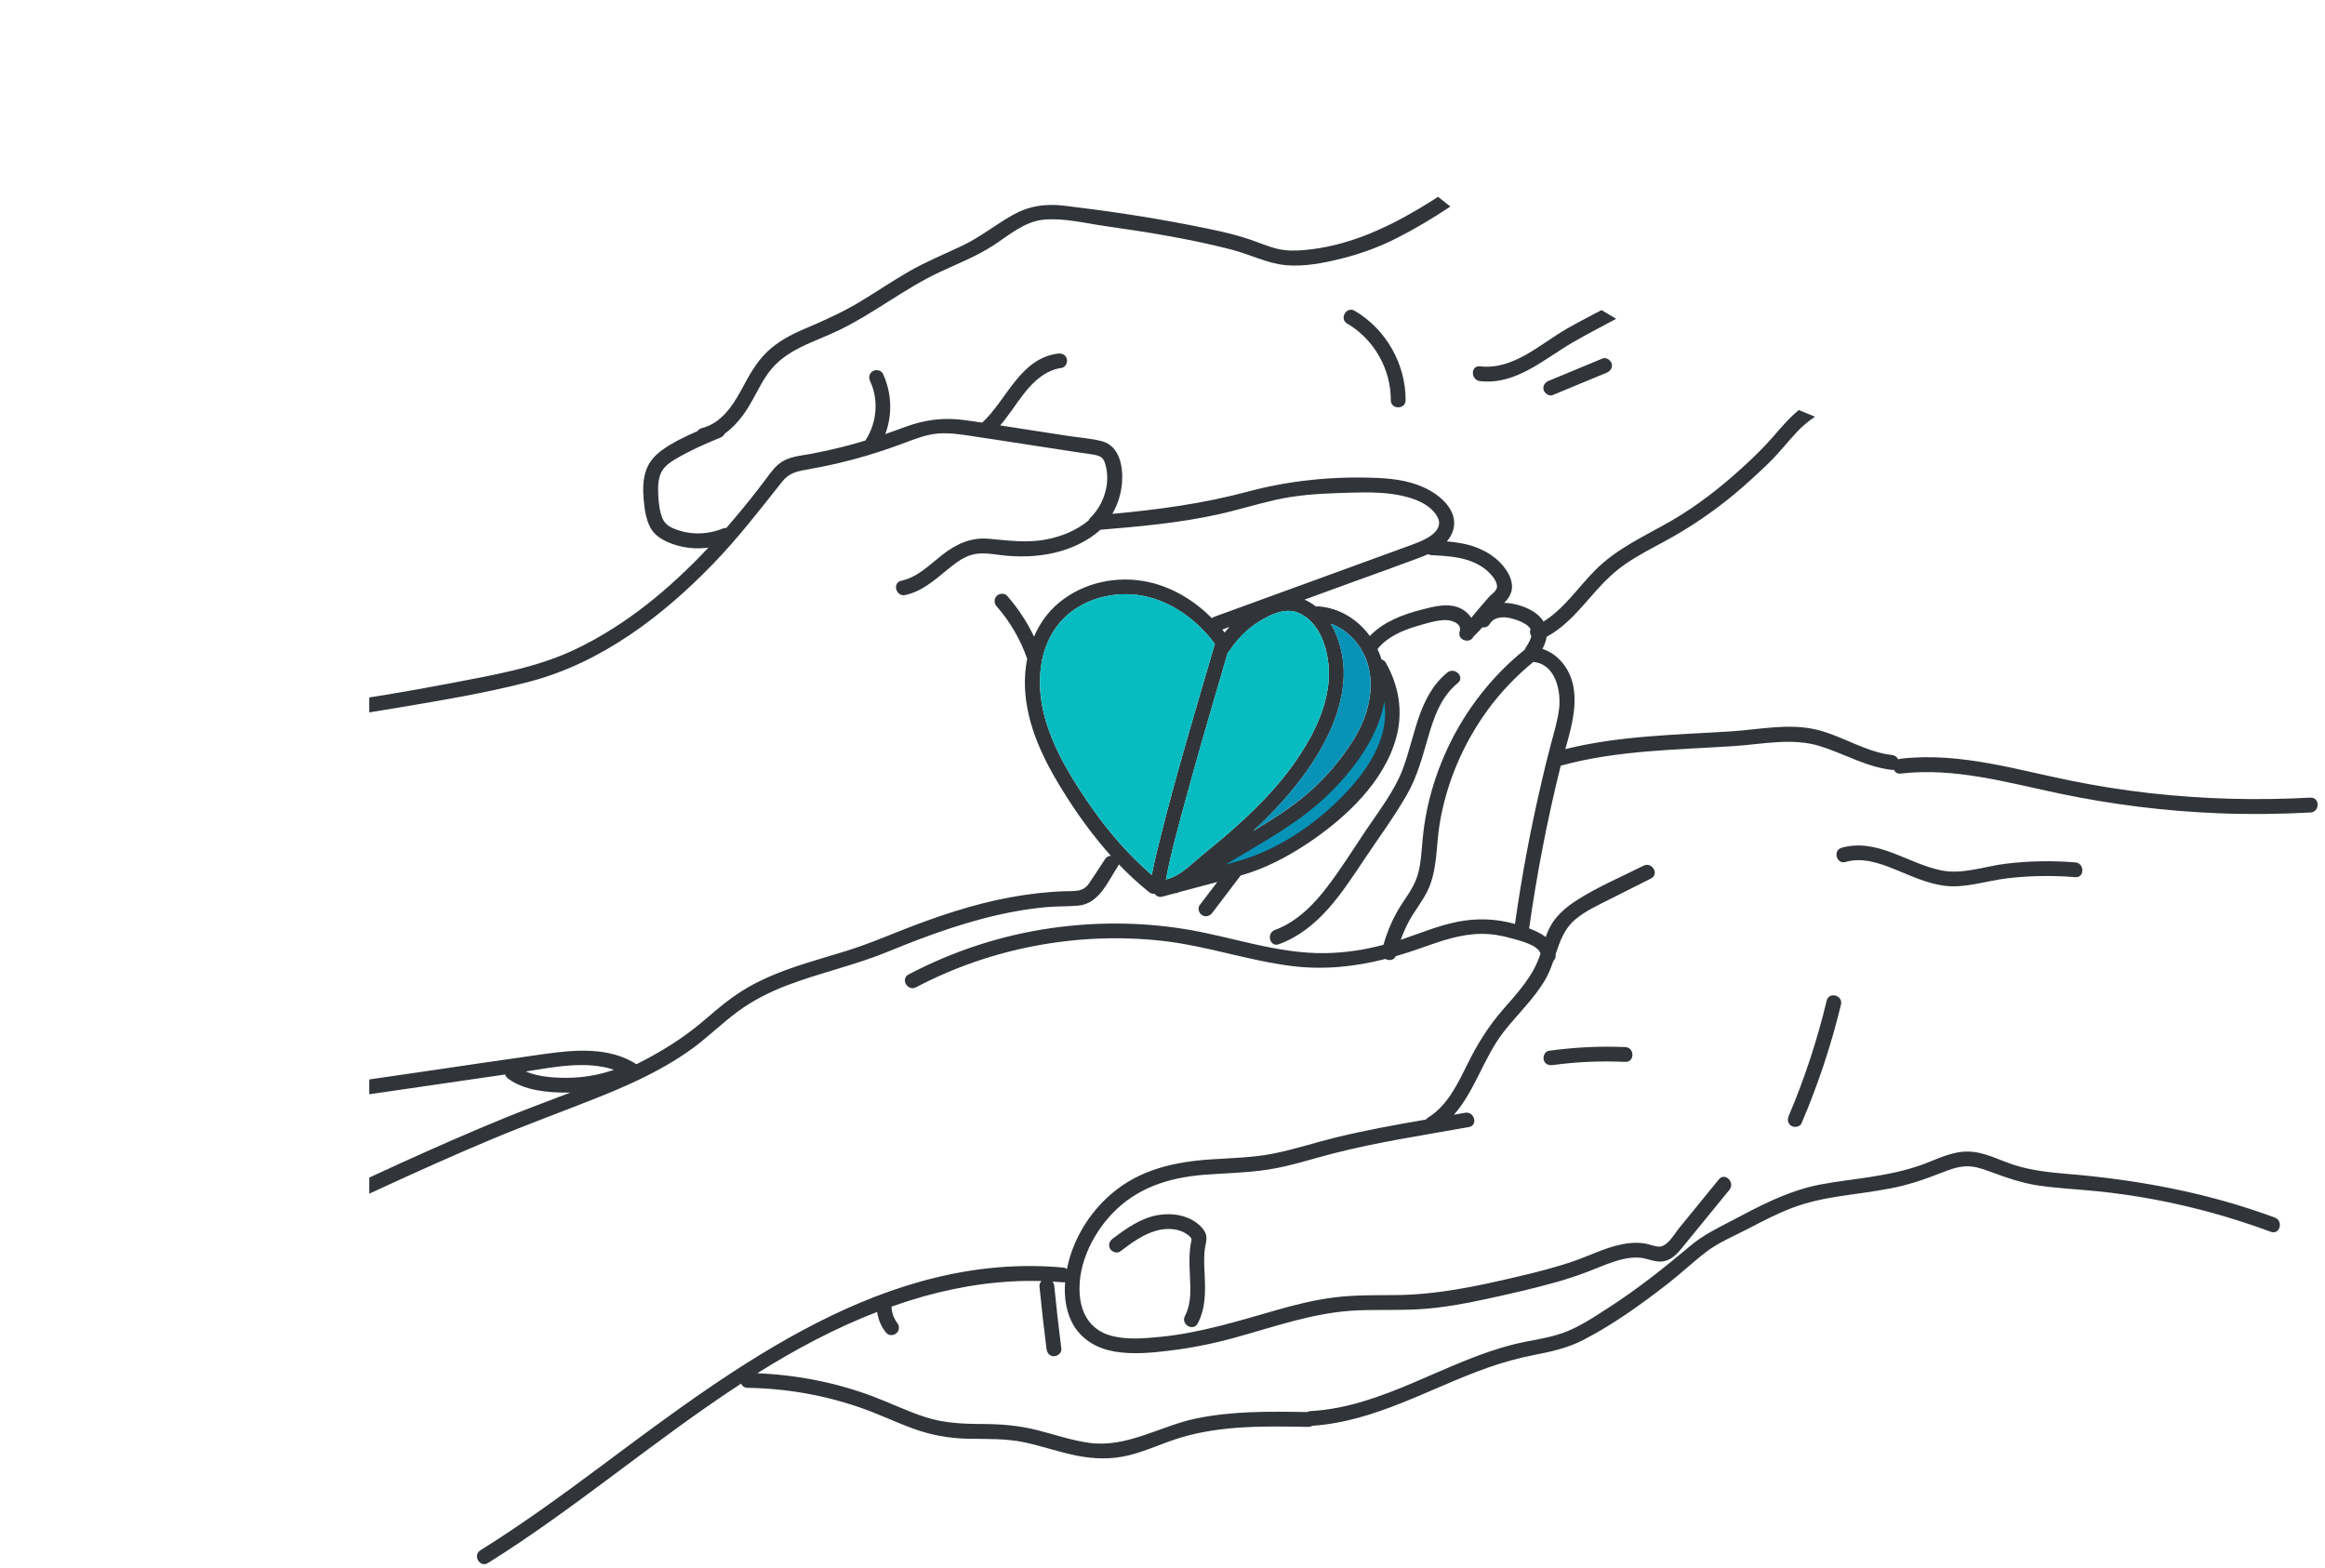 <?xml version="1.0" encoding="UTF-8"?><svg id="_レイヤー_2" xmlns="http://www.w3.org/2000/svg" width="454.13" height="306.26" xmlns:xlink="http://www.w3.org/1999/xlink" viewBox="0 0 454.13 306.26"><defs><style>.cls-1{clip-path:url(#clippath);}.cls-2{fill:none;}.cls-2,.cls-3,.cls-4,.cls-5{stroke-width:0px;}.cls-3{fill:#31353a;}.cls-4{fill:#0693b7;}.cls-5{fill:#06bcc1;}</style><clipPath id="clippath"><path class="cls-2" d="m280.66,38.26H72.13v268h382V102.96c-65.44-2.79-125.44-26.53-173.48-64.7Z"/></clipPath></defs><g id="_コンテンツ"><g class="cls-1"><path class="cls-3" d="m235.62,241.42c-.14-.78-.58-1.39-1.15-1.94-2.19-2.11-5.36-2.63-8.27-2.15-3.33.55-6.21,2.61-8.85,4.6-.63.47-.94,1.24-.52,1.98.35.62,1.36.99,1.98.52,2.2-1.66,4.51-3.39,7.22-4.1,2.12-.56,4.74-.38,6.39,1.21.5.48.28.68.17,1.35-.12.7-.19,1.4-.23,2.1-.08,1.38,0,2.76.06,4.14.12,2.65.31,5.47-.97,7.9-.87,1.65,1.63,3.11,2.5,1.46,1.57-2.97,1.5-6.25,1.35-9.52-.08-1.68-.18-3.4.04-5.08.11-.82.42-1.64.27-2.47Z"/><path class="cls-3" d="m249.79,184.43c7.82-2.86,12.36-10.11,16.78-16.71,2.76-4.13,5.76-8.19,8.23-12.5,2-3.47,3.01-7.31,4.12-11.13,1.15-3.98,2.51-7.98,5.83-10.68,1.45-1.18-.61-3.21-2.05-2.05-5.73,4.67-6.27,12.53-8.76,19-1.68,4.35-4.71,8.17-7.28,12.02-2.41,3.61-4.73,7.32-7.36,10.77-2.71,3.56-5.99,6.91-10.28,8.49-1.73.64-.99,3.43.77,2.79Z"/><path class="cls-3" d="m321.98,54.93c-4.84,3.78-10.55,6.19-15.85,9.22-5.29,3.03-10.51,8.16-17.06,7.4-1.85-.21-1.83,2.68,0,2.89,6.99.81,12.45-4.26,18.07-7.53,5.66-3.3,11.69-5.88,16.89-9.94,1.47-1.15-.59-3.18-2.05-2.05Z"/><path class="cls-3" d="m313.02,70.02c-3.5,1.45-7,2.9-10.5,4.35-.72.3-1.24.96-1.01,1.78.19.68,1.05,1.31,1.78,1.01,3.5-1.45,7-2.9,10.5-4.35.72-.3,1.24-.96,1.01-1.78-.19-.68-1.05-1.31-1.78-1.01Z"/><path class="cls-3" d="m451.32,155.79c-10.47.58-20.97.3-31.38-.87-5.27-.59-10.51-1.43-15.71-2.49-5.14-1.04-10.22-2.34-15.38-3.27-5.8-1.06-11.7-1.66-17.59-.97-.18.02-.35.07-.49.14-.21-.44-.61-.79-1.21-.86-5.2-.59-9.67-3.72-14.7-4.94-5.43-1.32-11.24-.03-16.73.32-10.84.69-21.8.83-32.39,3.47,1.14-4,2.32-8.18,1.58-12.23-.62-3.34-2.86-6.31-6.04-7.34.39-.76.7-1.56.82-2.38,3.99-2.13,6.79-5.78,9.77-9.11,1.71-1.91,3.53-3.67,5.65-5.12,2.31-1.58,4.79-2.88,7.25-4.2,5.08-2.73,9.8-5.9,14.22-9.61,2.24-1.88,4.39-3.85,6.49-5.89,2-1.95,3.7-4.16,5.62-6.19,1.96-2.07,4.24-3.48,6.74-4.81,2.52-1.34,4.93-2.77,7.28-4.38,4.87-3.34,9.53-6.97,14.09-10.7,4.69-3.84,9.27-7.8,13.91-11.7,4.46-3.75,9.32-7.21,13.37-11.41,2.07-2.15,3.98-4.4,6.42-6.15,2.08-1.49,4.29-2.77,6.46-4.13,4.17-2.61,8.06-5.58,9.94-10.27.69-1.73-2.1-2.48-2.79-.77-1.62,4.04-5.41,6.56-8.96,8.76-4.03,2.51-7.9,4.92-11.16,8.43-3.92,4.22-8.37,7.7-12.78,11.38-4.58,3.82-9.1,7.72-13.68,11.54-4.55,3.8-9.18,7.51-14.01,10.95-2.3,1.64-4.62,3.29-7.1,4.66-2.32,1.28-4.76,2.4-6.9,3.99-2.17,1.62-3.88,3.69-5.65,5.72-1.84,2.12-3.85,4.06-5.93,5.95-4.29,3.91-8.87,7.51-13.91,10.42-5.17,2.98-10.66,5.38-14.91,9.69-3.31,3.35-6.02,7.47-10.04,9.98-.65-1.06-1.69-1.86-2.8-2.41-1.45-.7-3.2-1.22-4.89-1.24,0,0,.01-.01.02-.02.93-.9,1.57-1.98,1.51-3.31-.06-1.26-.66-2.47-1.4-3.46-1.39-1.87-3.32-3.16-5.47-4-1.86-.73-3.86-1.04-5.86-1.22.52-.59.93-1.26,1.19-2.04,1.13-3.47-1.78-6.38-4.56-7.93-3.11-1.74-6.72-2.28-10.24-2.42-8.59-.36-17.06.47-25.36,2.7-8.71,2.33-17.45,3.5-26.37,4.32,1.08-1.85,1.73-3.93,1.9-6.11.23-3.12-.47-7.15-3.92-8.08-1.99-.53-4.18-.67-6.22-.98-2.35-.36-4.7-.72-7.05-1.08-2.21-.34-4.41-.69-6.62-1.03,1.71-1.97,3.08-4.21,4.69-6.26,1.87-2.38,4.21-4.55,7.32-4.97.78-.1,1.2-1.1,1.01-1.78-.23-.84-1-1.12-1.78-1.01-7.38.99-9.91,9-14.74,13.48-1.08-.16-2.17-.32-3.25-.47-4.23-.59-7.87-.14-11.87,1.34-1.27.47-2.54.93-3.82,1.37,1.44-3.78,1.27-8.07-.45-11.78-.33-.71-1.35-.89-1.98-.52-.73.42-.85,1.27-.52,1.98,1.7,3.64,1.31,8.04-.83,11.41-.03.05-.06.11-.09.16-1.53.47-3.07.9-4.63,1.29-1.92.48-3.86.91-5.81,1.28-1.84.35-3.85.48-5.53,1.38-1.45.78-2.39,2.12-3.35,3.41-1.13,1.52-2.29,3.02-3.48,4.49-1.42,1.76-2.88,3.52-4.38,5.24-.19-.03-.38-.01-.56.06-2.78,1.14-5.8,1.34-8.69.42-1.29-.41-2.63-.98-3.19-2.3-.59-1.39-.77-3.06-.84-4.55-.07-1.45-.09-3.08.54-4.42.57-1.21,1.68-2,2.8-2.66,2.76-1.64,5.75-2.97,8.72-4.17.42-.17.76-.46.93-.83,1.36-.96,2.53-2.2,3.55-3.58,1.88-2.54,3.01-5.52,4.83-8.09,3.42-4.83,9.01-6.12,14.06-8.58,6.8-3.31,12.75-8.13,19.62-11.33,3.53-1.65,7.17-3.06,10.44-5.2,3.05-1.99,6.07-4.67,9.85-5,3.93-.35,8.16.72,12.04,1.27,4.15.59,8.3,1.22,12.42,1.96,4.11.74,8.2,1.59,12.24,2.64,3.52.91,6.85,2.67,10.5,3.02,3.65.35,7.59-.45,11.11-1.34,3.7-.93,7.29-2.26,10.68-3.99,6.93-3.52,13.36-7.94,19.43-12.76,6.65-5.27,12.92-11,19.68-16.14,3.32-2.53,6.82-4.74,10.28-7.08,1.64-1.11,3.21-2.32,4.56-3.78,1.4-1.5,2.63-3.12,4.52-4.03,1.68-.81.21-3.31-1.46-2.5-3.19,1.54-5.01,4.84-7.81,6.92-3.06,2.27-6.39,4.16-9.47,6.41-5.94,4.35-11.5,9.19-17.15,13.91-5.84,4.88-11.84,9.52-18.41,13.4-6.93,4.09-14.24,7.33-22.35,8.03-1.75.15-3.46.18-5.18-.23-1.83-.44-3.57-1.2-5.35-1.81-3.77-1.28-7.78-2.05-11.68-2.82-8.13-1.6-16.39-2.82-24.62-3.8-3.75-.45-7.05.05-10.34,1.95-3.25,1.87-6.14,4.2-9.55,5.83-3.52,1.68-7.12,3.13-10.5,5.08-3.16,1.82-6.18,3.86-9.29,5.75-3.59,2.19-7.29,3.83-11.14,5.47-2.58,1.1-5.08,2.42-7.14,4.36-2.31,2.17-3.72,4.91-5.21,7.66-1.72,3.16-3.96,6.42-7.65,7.34-.4.1-.68.32-.84.59-2.4,1.03-4.78,2.18-6.85,3.65-1.44,1.03-2.6,2.3-3.19,3.99-.63,1.78-.64,3.81-.48,5.67.15,1.83.43,3.84,1.29,5.49.87,1.65,2.48,2.54,4.16,3.17,2.28.86,4.78,1.11,7.2.78-7.55,8.04-16.15,15.2-26.09,19.91-7.49,3.55-15.71,4.93-23.79,6.49-8.91,1.71-17.87,3.22-26.87,4.41-19.95,2.63-40.15,3.7-60.24,2.1-1.86-.15-1.85,2.75,0,2.89,17.15,1.37,34.4.79,51.49-1.05,8.5-.92,16.97-2.13,25.4-3.57,8.4-1.43,16.92-2.83,25.17-5,14.01-3.69,25.9-12.74,35.84-23,4.88-5.04,9.1-10.52,13.44-16,1.29-1.63,2.66-2.03,4.66-2.38,2.05-.36,4.08-.76,6.11-1.23,4.04-.94,8.03-2.13,11.93-3.56,2.01-.73,4-1.58,6.09-2.04,2.44-.54,4.91-.26,7.36.1,4.69.69,9.37,1.43,14.05,2.15,2.54.39,5.09.78,7.63,1.17,1.13.17,2.28.29,3.4.52,1.13.23,1.61.64,1.94,1.79,1.05,3.6-.17,7.6-2.71,10.27-.14.1-.26.23-.35.38-.09.11-.16.23-.21.35-2.36,1.94-5.2,3.11-8.24,3.7-3.83.74-7.46.2-11.29-.13-3.54-.3-6.36,1.05-9.09,3.18-2.47,1.93-4.77,4.34-7.95,5.02-1.82.39-1.05,3.18.77,2.79,3.28-.7,5.77-2.95,8.29-5.01,1.21-.99,2.49-1.99,3.94-2.59,2.05-.85,4.19-.48,6.32-.21,6.84.87,14.32-.28,19.59-4.94,7.65-.64,15.33-1.32,22.84-2.97,3.83-.84,7.58-2.02,11.41-2.88,3.97-.89,8-1.18,12.06-1.31,3.49-.11,7.05-.29,10.53.16,3.02.4,7.26,1.5,8.9,4.38,1.79,3.15-3.1,4.89-5.25,5.67-3.91,1.43-7.82,2.85-11.73,4.28-8.85,3.22-17.7,6.45-26.54,9.67-.19.07-.34.16-.47.27-3.37-3.38-7.54-5.96-12.25-7.03-6.13-1.38-12.81,0-17.67,4.05-2.15,1.79-3.74,4.07-4.82,6.58-1.37-2.87-3.13-5.54-5.24-7.95-.52-.59-1.52-.53-2.05,0-.58.58-.52,1.46,0,2.05,2.62,2.99,4.65,6.48,5.95,10.24-.44,2.26-.55,4.6-.35,6.87.66,7.46,4.3,14.26,8.28,20.45,2.52,3.92,5.31,7.69,8.42,11.15-.42.01-.85.21-1.14.66-1.03,1.57-2.04,3.15-3.1,4.7-1.18,1.73-2.69,1.51-4.61,1.56-3.62.11-7.23.54-10.79,1.19-7.42,1.37-14.6,3.81-21.6,6.59-3.42,1.36-6.8,2.75-10.31,3.85-3.29,1.03-6.61,1.94-9.87,3.04-3.23,1.09-6.42,2.37-9.38,4.06-3.18,1.81-5.92,4.15-8.68,6.52-4.05,3.47-8.5,6.2-13.18,8.54-5.31-3.4-11.96-2.84-17.96-2-8.03,1.12-16.04,2.33-24.07,3.5-16,2.33-32.01,4.65-48.01,6.98-9.09,1.32-18.18,2.64-27.27,3.96-1.84.27-1.06,3.06.77,2.79,30.3-4.41,60.6-8.81,90.9-13.22.08.3.26.58.56.8,3.13,2.33,7.73,2.75,11.5,2.74.22,0,.45,0,.67-.01-4.2,1.62-8.43,3.17-12.58,4.86-14.1,5.75-27.85,12.28-41.66,18.68-15.68,7.26-31.47,14.33-47.87,19.8-1.76.59-1,3.38.77,2.79,29.56-9.86,56.99-24.85,85.66-36.88,6.86-2.88,13.84-5.42,20.75-8.17,2.72-1.08,5.43-2.22,8.08-3.48.11-.03.21-.08.31-.15,3.63-1.74,7.15-3.71,10.41-6.09,3.07-2.24,5.77-4.94,8.83-7.19,2.94-2.16,6.21-3.82,9.61-5.11,6.49-2.47,13.29-3.94,19.72-6.58,7.98-3.28,16.15-6.25,24.66-7.83,2.13-.39,4.27-.69,6.43-.88,2.01-.17,4.04-.11,6.05-.28,4.08-.35,5.74-4.59,7.74-7.63.1-.15.16-.3.2-.45,1.85,1.93,3.82,3.75,5.91,5.43.35.28.73.37,1.1.33.3.45.84.74,1.52.56.82-.22,1.65-.45,2.48-.67.24.01.51-.05.77-.21,2.49-.66,4.98-1.31,7.47-1.98-1.15,1.51-2.3,3.02-3.45,4.53-.46.61-.11,1.64.52,1.98.76.4,1.49.13,1.98-.52,1.8-2.37,3.6-4.74,5.4-7.11.03-.04.06-.08.08-.13,4.77-1.35,9.14-3.63,13.26-6.39,7.29-4.89,14.87-11.94,17.2-20.71,1.32-4.98.46-9.99-2.05-14.44-.22-.39-.53-.6-.86-.67-.08-.27-.17-.53-.27-.8-.16-.42-.33-.83-.52-1.23,1.93-2.44,4.98-3.7,7.9-4.55,1.66-.48,3.45-1.05,5.18-1.12,1.22-.05,3.48.55,2.97,2.24-.52,1.73,2.08,2.5,2.73.93.06-.04.11-.09.17-.14.54-.51,1.05-1.06,1.54-1.62.52.1,1.09-.07,1.44-.67.52-.88,1.54-1.26,2.57-1.28.66,0,1.3.11,1.94.29.63.18,1.22.38,1.66.6.26.13.51.26.75.41.28.17.33.21.5.37.11.1.22.2.32.31.03.03.11.13.13.16.04.06.08.12.11.18-.22.42-.14.94.14,1.36-.17.78-.65,1.54-1.11,2.27-.07.11-.11.22-.15.34-6.41,5.15-11.6,11.8-15.08,19.25-1.75,3.75-3.11,7.68-3.97,11.73-.44,2.06-.75,4.15-.94,6.25-.22,2.34-.3,4.72-1.01,6.99-.82,2.64-2.72,4.74-4.04,7.13-1.11,2-1.97,4.13-2.59,6.33-3.67.98-7.44,1.55-11.25,1.62-9.55.18-18.55-3.29-27.88-4.75-8.55-1.34-17.23-1.36-25.79-.13-9.72,1.39-19.15,4.48-27.83,9.05-1.65.87-.19,3.37,1.46,2.5,14.63-7.69,31.46-10.86,47.89-9.09,8.64.93,16.88,3.87,25.49,4.94,6.29.79,12.34.14,18.3-1.38.68.39,1.64.29,2.01-.54,1.67-.48,3.34-1.02,5-1.61,3.76-1.34,7.63-2.72,11.67-2.75,2.05-.02,4.05.32,6.01.89,1.36.4,5.1,1.23,5.6,2.96-1.35,4.38-4.5,7.67-7.44,11.06-2.78,3.22-4.9,6.63-6.78,10.43-1.95,3.94-3.92,8.17-7.78,10.58-.17.1-.3.22-.4.35-5.92,1.03-11.84,2.09-17.67,3.52-4.03.99-7.98,2.3-12.05,3.11-4,.8-8.08.88-12.14,1.14-7.19.47-13.96,1.95-19.56,6.74-4.38,3.75-7.56,9.01-8.68,14.68-.21-.16-.47-.27-.78-.29-34.42-3.09-63.67,19.01-89.7,38.41-7.85,5.85-15.76,11.63-24.07,16.81-1.58.98-.13,3.49,1.46,2.5,17-10.61,32.57-24.04,49.45-35.04.2.46.62.81,1.26.82,7.53.12,14.98,1.41,22.09,3.89,3.48,1.21,6.8,2.81,10.25,4.07,3.49,1.27,7,1.91,10.71,1.98,3.73.08,7.41-.08,11.09.72,3.44.74,6.77,1.92,10.22,2.6,3.43.67,6.83.75,10.23-.11,3.45-.87,6.67-2.43,10.07-3.45,8.04-2.39,16.53-2.22,24.83-2.07.32,0,.59-.08.8-.22,12.3-.8,22.95-7.35,34.35-11.37,2.97-1.05,5.98-1.87,9.07-2.47,3.29-.64,6.47-1.35,9.47-2.89,5.87-3.02,11.39-7,16.59-11.04,2.55-1.98,4.9-4.22,7.46-6.18,2.49-1.91,5.52-3.13,8.29-4.58,2.78-1.45,5.57-2.91,8.5-4.02,3.07-1.16,6.21-1.82,9.45-2.31,3.26-.49,6.54-.88,9.79-1.51,3.43-.66,6.63-1.74,9.87-3.02,1.51-.6,3.09-1.2,4.73-1.28,1.59-.08,3.11.39,4.59.94,3.21,1.18,6.26,2.29,9.67,2.8,3.65.54,7.33.71,11,1.07,3.9.38,7.77.93,11.62,1.65,7.77,1.46,15.39,3.58,22.8,6.33,1.75.65,2.5-2.15.77-2.79-13.17-4.87-26.71-7.38-40.66-8.54-3.38-.28-6.78-.66-10.03-1.66-3.06-.95-5.94-2.64-9.22-2.69-3.22-.05-6.09,1.52-9.04,2.58-3.27,1.18-6.69,1.85-10.11,2.39-3.26.51-6.54.86-9.78,1.48-3.15.6-6.17,1.68-9.1,2.97-2.84,1.26-5.57,2.74-8.33,4.18-2.78,1.45-5.44,2.75-7.85,4.78-5.14,4.32-10.33,8.45-15.98,12.09-2.86,1.84-5.82,3.86-9.05,4.99-3.09,1.08-6.39,1.41-9.56,2.21-13.49,3.38-25.45,12.22-39.6,13.02-.26.01-.48.08-.67.19-7.24-.13-14.56-.22-21.69,1.25-6.99,1.44-13.44,5.73-20.78,4.78-3.53-.46-6.92-1.66-10.36-2.52-3.51-.88-6.98-1.17-10.58-1.18-3.86-.01-7.54-.16-11.25-1.36-3.49-1.13-6.8-2.75-10.23-4.04-7.21-2.71-14.85-4.19-22.54-4.51,7.44-4.66,15.17-8.8,23.41-11.98.19,1.38.72,2.72,1.55,3.81.24.31.47.56.86.67.35.1.81.05,1.12-.15.31-.2.58-.5.67-.86.08-.35.08-.81-.15-1.12-.33-.43-.6-.89-.82-1.38-.17-.45-.3-.9-.38-1.37-.02-.21-.04-.43-.04-.64,2.04-.72,4.11-1.38,6.22-1.98,7.53-2.12,15.29-3.23,23.08-3.01-.27.26-.44.62-.41,1,.4,4.09.86,8.17,1.38,12.24.1.78.59,1.45,1.45,1.45.71,0,1.55-.67,1.45-1.45-.52-4.07-.98-8.16-1.38-12.24-.03-.34-.15-.65-.34-.9.68.04,1.35.09,2.03.15.15.01.29,0,.42-.02-.23,2.94.21,6.1,1.79,8.63,1.75,2.78,4.68,4.37,7.86,4.91,3.61.62,7.34.24,10.94-.2,4.15-.51,8.24-1.33,12.27-2.43,8.02-2.19,15.84-5.06,24.23-5.41,4.22-.17,8.44.03,12.66-.26,4.12-.29,8.2-1.02,12.24-1.9,4.62-1,9.26-2.04,13.81-3.32,2.17-.61,4.33-1.31,6.43-2.13,2.21-.86,4.39-1.85,6.71-2.39,1.08-.25,2.19-.39,3.3-.29,1.13.09,2.17.56,3.29.71,2.29.31,3.65-1.01,4.99-2.65,3.09-3.77,6.16-7.55,9.24-11.32,1.17-1.43-.87-3.49-2.05-2.05-2.59,3.17-5.18,6.34-7.76,9.51-1,1.22-2.38,3.87-4.18,3.63-.88-.11-1.73-.49-2.62-.62-1.01-.15-2-.15-3.01-.04-3.79.42-7.23,2.27-10.79,3.5-3.65,1.27-7.41,2.2-11.17,3.08-7.83,1.84-15.52,3.48-23.6,3.55-4.01.03-8.03-.04-12.02.46-3.78.48-7.49,1.39-11.15,2.44-7.54,2.15-14.94,4.48-22.79,5.26-3.28.32-6.77.65-9.97-.32-3.22-.98-5.14-3.56-5.66-6.82-.96-6.08,2.09-12.6,6.2-16.92,4.79-5.03,11-7.02,17.78-7.58,4.2-.34,8.42-.38,12.6-1.02,4.38-.67,8.59-2.08,12.87-3.18,8.69-2.22,17.62-3.55,26.45-5.14,1.83-.33,1.05-3.12-.77-2.79-.72.13-1.45.26-2.17.39,4.1-4.65,5.84-11.2,9.67-16.13,2.69-3.47,5.98-6.49,8.2-10.32.66-1.14,1.13-2.36,1.55-3.58.26-.23.44-.57.45-1.02,0-.11,0-.21,0-.31.85-2.58,1.73-5.1,4-6.93,1.93-1.56,4.25-2.63,6.45-3.74,2.73-1.37,5.45-2.75,8.18-4.12,1.66-.84.2-3.34-1.46-2.5-4.4,2.22-9.11,4.19-13.25,6.88-1.73,1.13-3.32,2.47-4.49,4.19-.6.89-1.02,1.86-1.37,2.86-.93-.71-2.08-1.25-3.24-1.68,1.51-10.69,3.56-21.3,6.17-31.78,11.03-3.04,22.5-3.08,33.83-3.83,5.57-.37,11.37-1.68,16.82.01,4.75,1.48,9.02,4.07,14.04,4.64.15.02.29.01.42-.01.18.47.6.81,1.28.73,10.56-1.24,20.82,1.76,31.05,3.9,10.19,2.14,20.56,3.43,30.97,3.85,6.01.24,12.03.18,18.04-.15,1.85-.1,1.86-3,0-2.89Zm-348.61,53.49c5.52-.87,11.85-2.14,17.21-.33-2.93,1.03-6.03,1.55-9.13,1.57-2.59.01-5.58-.18-8.08-1.23Zm164.41-79.66c1.55,5.06-.06,10.57-2.78,14.92-2.53,4.05-5.68,7.67-9.32,10.76-3.18,2.69-6.71,4.89-10.27,7.03,3.88-3.59,7.5-7.46,10.55-11.8,3.76-5.35,6.89-11.68,7.16-18.31.13-3.37-.66-7.28-2.53-10.39,3.44,1.21,6.12,4.32,7.19,7.79Zm-7.65,3.92c-.61,5.64-3.45,10.95-6.67,15.53-3.17,4.51-7.06,8.48-11.14,12.16-2.24,2.02-4.55,3.95-6.89,5.84-1.99,1.61-4.37,4.16-7.03,4.7,1.04-5.49,2.57-10.9,4.04-16.28,1.92-7.05,3.95-14.08,6.01-21.1.68-2.31,1.36-4.63,2.03-6.94.15-.1.28-.24.4-.42,1.44-2.21,3.31-4.1,5.54-5.52,2.21-1.4,5.27-2.94,7.89-1.79,4.93,2.16,6.33,9.04,5.82,13.81Zm-19.3-11.09c-.33.35-.65.71-.96,1.09-.15-.19-.3-.38-.46-.57.47-.17.94-.34,1.42-.52Zm-26.8,35.48c-3.71-5.29-7.3-11.02-9.14-17.26-1.1-3.74-1.48-7.84-.7-11.67.04-.11.06-.23.07-.34.47-2.12,1.3-4.15,2.58-5.98,3.32-4.78,9.35-6.98,15.01-6.57,6.49.47,12.3,4.53,16.1,9.65-3.66,12.56-7.45,25.09-10.63,37.78-.61,2.44-1.21,4.89-1.69,7.36-4.41-3.8-8.25-8.21-11.6-12.97Zm71.71-39.2c-2.37-1.01-5.07-.25-7.45.36-3.71.95-7.41,2.37-10.07,5.13-2.35-3.22-5.89-5.46-10.01-5.78-.19-.01-.35,0-.5.04-.68-.54-1.42-1-2.24-1.36,3.14-1.14,6.27-2.29,9.41-3.43,4.28-1.56,8.58-3.08,12.85-4.68.61-.23,1.24-.48,1.87-.77.19.11.41.18.67.19,2.81.16,5.78.29,8.38,1.47,1.01.46,1.96,1.05,2.75,1.82.7.68,1.78,1.91,1.66,2.98-.08.73-1.02,1.31-1.5,1.83-.55.61-1.09,1.24-1.62,1.86-.64.75-1.26,1.53-1.91,2.28-.55-.85-1.37-1.54-2.31-1.94Zm16.04,33.97c-2.16,9.17-3.89,18.44-5.21,27.77-.1-.03-.2-.05-.3-.08-3.6-.98-7.29-1.07-10.95-.34-3.81.76-7.38,2.28-11.05,3.51.44-1.25.97-2.46,1.6-3.63,1.11-2.05,2.62-3.87,3.64-5.97,1.95-4.05,1.63-8.66,2.34-13,1.33-8.05,4.59-15.7,9.39-22.29,2.55-3.49,5.57-6.63,8.91-9.37,0,0,0,0,0,0,4.3.36,5.43,5.55,5.05,9.02-.28,2.48-1.05,4.89-1.68,7.29-.61,2.35-1.2,4.71-1.75,7.08Z"/><path class="cls-3" d="m360.5,168.35c3.3-.92,6.53.2,9.59,1.44,3.15,1.27,6.25,2.76,9.65,3.21,4.11.54,8.22-.95,12.27-1.44,4.43-.53,8.9-.59,13.34-.23,1.86.15,1.85-2.75,0-2.89-4.54-.36-9.1-.29-13.63.27-4.07.5-8.36,2.12-12.46,1.31-6.59-1.3-12.52-6.39-19.53-4.44-1.79.5-1.03,3.29.77,2.79Z"/><path class="cls-3" d="m302.54,205.24c-.78.11-1.2,1.1-1.01,1.78.23.84,1,1.12,1.78,1.01,4.68-.64,9.43-.83,14.15-.62,1.86.08,1.86-2.81,0-2.89-4.99-.22-9.97.04-14.92.72Z"/><path class="cls-3" d="m264.6,60.7c-1.61-.94-3.07,1.56-1.46,2.5,5.24,3.07,8.55,8.9,8.52,14.97-.01,1.86,2.88,1.86,2.89,0,.04-7.07-3.85-13.89-9.95-17.47Z"/><path class="cls-3" d="m356.8,195.44c-1.85,7.69-4.31,15.22-7.41,22.5-.31.72-.21,1.54.52,1.98.61.36,1.67.2,1.98-.52,3.2-7.51,5.79-15.25,7.7-23.19.44-1.81-2.35-2.58-2.79-.77Z"/><path class="cls-5" d="m259.46,133.54c-.61,5.64-3.45,10.95-6.67,15.53-3.17,4.51-7.06,8.48-11.14,12.16-2.24,2.02-4.55,3.95-6.89,5.84-1.99,1.61-4.37,4.16-7.03,4.7,1.04-5.49,2.57-10.9,4.04-16.28,1.92-7.05,3.95-14.08,6.01-21.1.68-2.31,1.36-4.63,2.03-6.94.15-.1.28-.24.4-.42,1.44-2.21,3.31-4.1,5.54-5.52,2.21-1.4,5.27-2.94,7.89-1.79,4.93,2.16,6.33,9.04,5.82,13.81Z"/><path class="cls-5" d="m213.37,157.92c-3.71-5.29-7.3-11.02-9.14-17.26-1.1-3.74-1.48-7.84-.7-11.67.04-.11.06-.23.07-.34.47-2.12,1.3-4.15,2.58-5.98,3.32-4.78,9.35-6.98,15.01-6.57,6.49.47,12.3,4.53,16.1,9.65-3.66,12.56-7.45,25.09-10.63,37.78-.61,2.44-1.21,4.89-1.69,7.36-4.41-3.8-8.25-8.21-11.6-12.97Z"/><path class="cls-4" d="m267.11,129.61c1.55,5.06-.06,10.57-2.78,14.92-2.53,4.05-5.68,7.67-9.32,10.76-3.18,2.69-6.71,4.89-10.27,7.03,3.88-3.59,7.5-7.46,10.55-11.8,3.76-5.35,6.89-11.68,7.16-18.31.13-3.37-.66-7.28-2.53-10.39,3.44,1.21,6.12,4.32,7.19,7.79Z"/><path class="cls-4" d="m270.08,142.97c-1,3.95-3.3,7.47-5.97,10.51-5.77,6.57-13.68,12.23-22.13,14.67-.88.25-1.76.5-2.64.74,1.82-1.07,3.63-2.15,5.45-3.23,4.51-2.69,8.99-5.42,12.94-8.9,5.51-4.84,11.32-12.04,12.66-19.69.28,1.93.19,3.91-.31,5.9Z"/></g></g></svg>